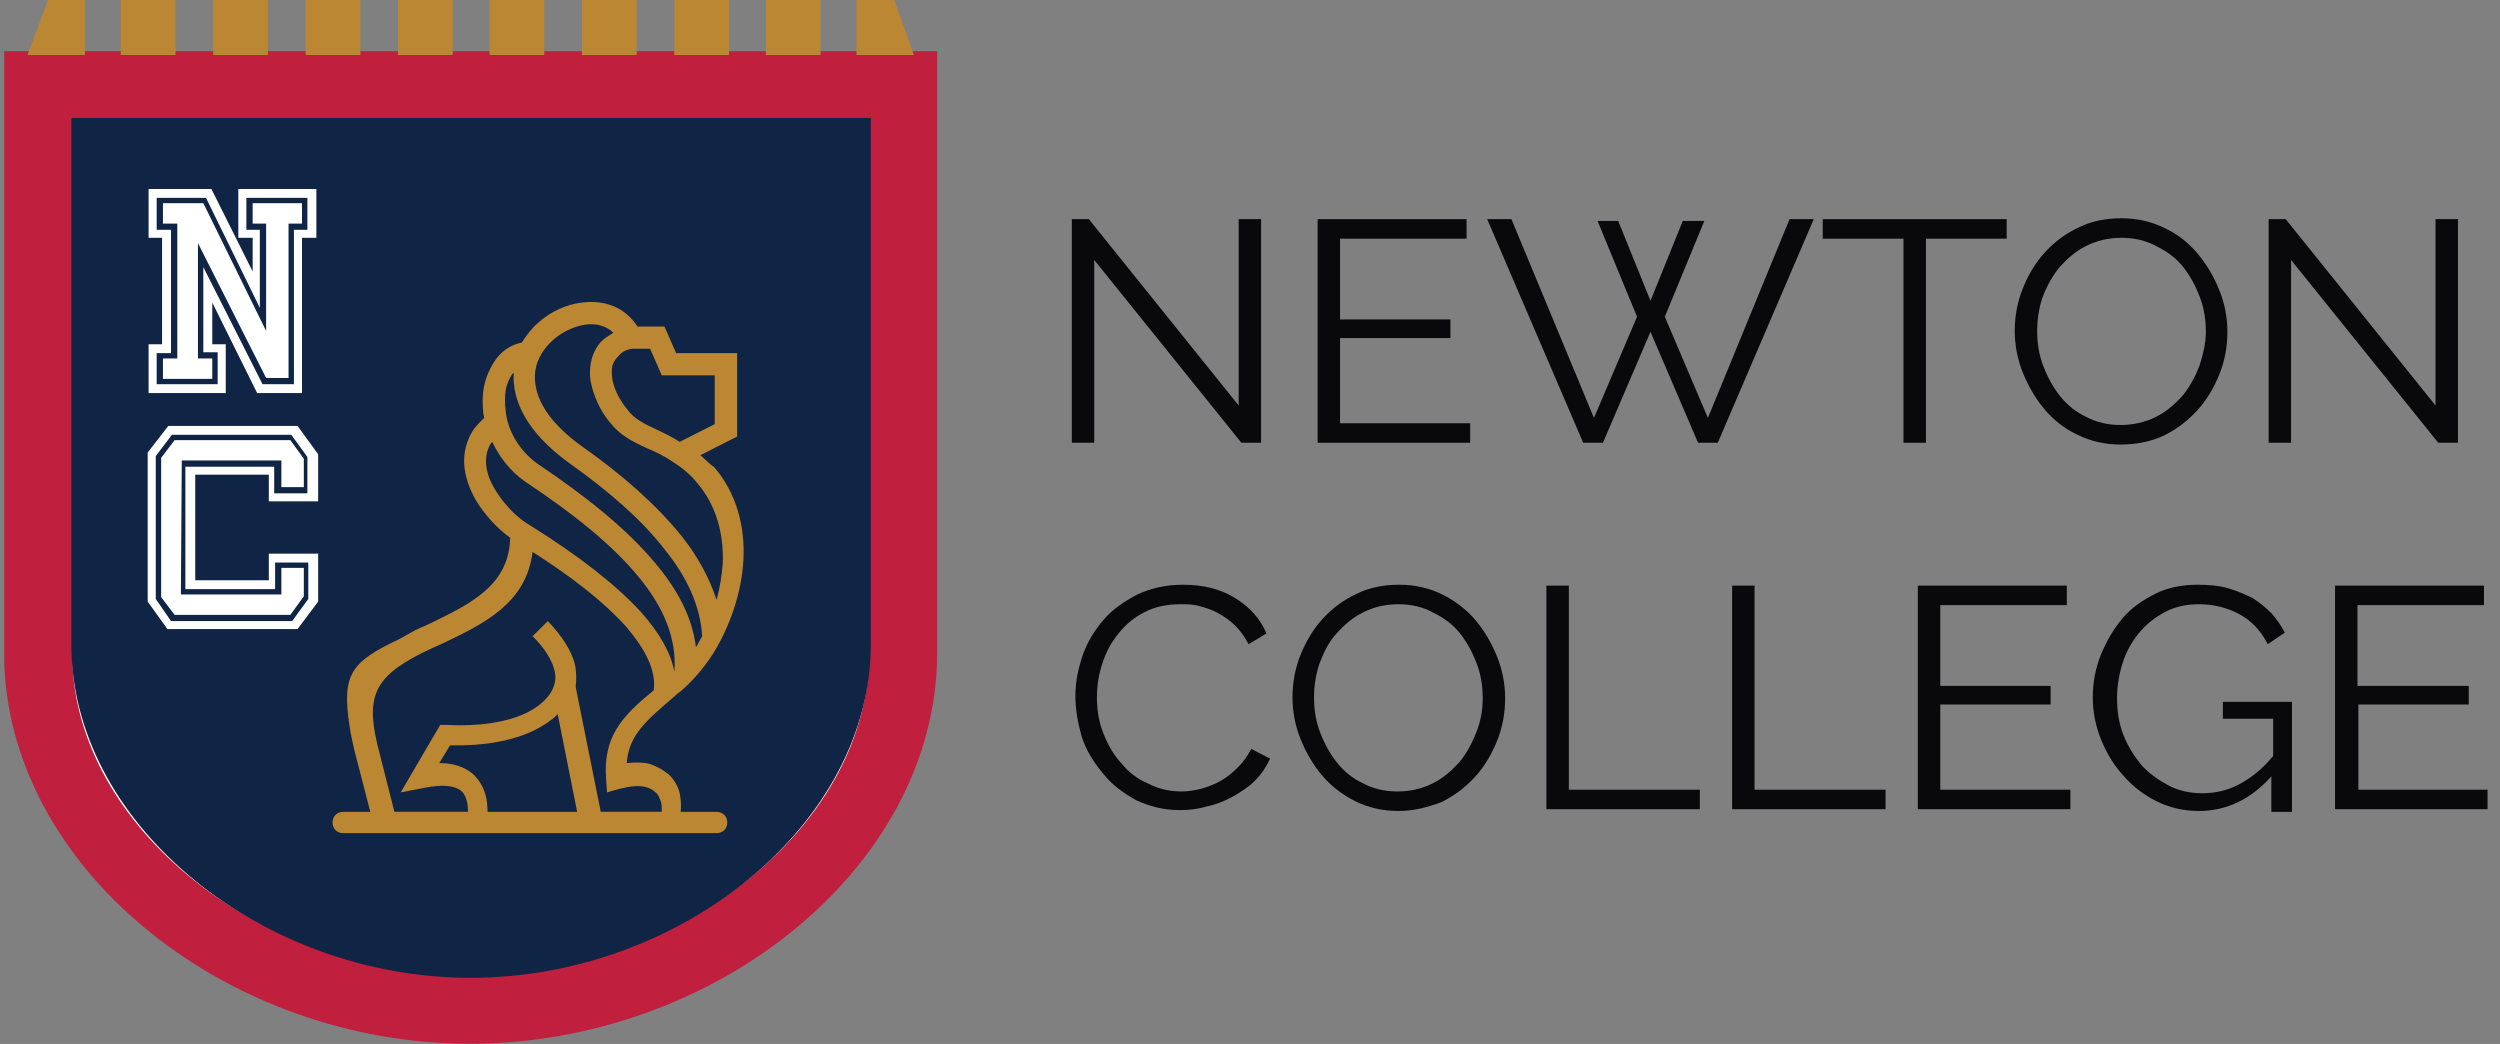 <?xml version="1.0" encoding="utf-8"?>
<svg xmlns="http://www.w3.org/2000/svg" fill="none" height="100%" overflow="visible" preserveAspectRatio="none" style="display: block;" viewBox="0 0 91 38" width="100%">
<rect x="0" y="0" width="91" height="38" fill="#808080" stroke="none"/>
<g id="Group">
<g id="Group_2">
<g id="Group_3">
<path d="M39.83 9.463V16.116H39.014V7.977H39.634L45.088 14.76V7.977H45.904V16.116H45.186L39.83 9.463Z" fill="#09090B" id="Vector"/>
<path d="M53.514 15.406V16.116H47.962V7.977H53.383V8.688H48.778V11.627H52.795V12.305H48.778V15.406H53.514Z" fill="#09090B" id="Vector_2"/>
<path d="M58.151 8.042H58.902L60.078 10.949L61.253 8.042H62.037L60.6 11.53L62.168 15.212L65.14 7.977H66.021L62.527 16.116H61.809L60.078 12.079L58.347 16.116H57.628L54.134 7.977H55.016L58.02 15.212L59.588 11.53L58.151 8.042Z" fill="#09090B" id="Vector_3"/>
<path d="M73.043 8.688H70.104V16.116H69.287V8.688H66.348V7.977H73.043V8.688Z" fill="#09090B" id="Vector_4"/>
<path d="M77.19 16.181C76.603 16.181 76.08 16.052 75.623 15.826C75.133 15.6 74.741 15.277 74.414 14.889C74.088 14.502 73.827 14.049 73.631 13.565C73.435 13.08 73.337 12.564 73.337 12.047C73.337 11.498 73.435 10.981 73.631 10.497C73.827 10.012 74.088 9.56 74.447 9.172C74.806 8.785 75.198 8.494 75.688 8.268C76.145 8.042 76.668 7.945 77.223 7.945C77.811 7.945 78.333 8.074 78.79 8.3C79.28 8.527 79.672 8.849 79.999 9.237C80.325 9.625 80.587 10.077 80.783 10.561C80.979 11.046 81.077 11.562 81.077 12.079C81.077 12.628 80.979 13.145 80.783 13.63C80.587 14.114 80.325 14.566 79.966 14.954C79.607 15.341 79.215 15.632 78.758 15.858C78.268 16.084 77.746 16.181 77.19 16.181ZM74.153 12.047C74.153 12.499 74.219 12.919 74.382 13.339C74.545 13.759 74.741 14.114 75.002 14.437C75.263 14.76 75.59 15.018 75.949 15.18C76.308 15.373 76.733 15.47 77.19 15.47C77.647 15.47 78.072 15.373 78.464 15.18C78.856 14.986 79.15 14.728 79.444 14.405C79.705 14.082 79.901 13.726 80.064 13.306C80.195 12.887 80.293 12.499 80.293 12.079C80.293 11.627 80.228 11.207 80.064 10.787C79.901 10.367 79.705 10.012 79.444 9.689C79.182 9.366 78.856 9.14 78.464 8.946C78.105 8.753 77.68 8.656 77.223 8.656C76.766 8.656 76.341 8.753 75.949 8.946C75.557 9.14 75.263 9.399 74.97 9.722C74.708 10.044 74.512 10.4 74.349 10.82C74.219 11.207 74.153 11.627 74.153 12.047Z" fill="#09090B" id="Vector_5"/>
<path d="M83.395 9.463V16.116H82.579V7.977H83.199L88.653 14.76V7.977H89.47V16.116H88.751L83.395 9.463Z" fill="#09090B" id="Vector_6"/>
</g>
</g>
<g id="Group_4">
<g id="Group_5">
<path d="M39.144 25.321C39.144 24.837 39.242 24.352 39.405 23.868C39.569 23.383 39.83 22.963 40.157 22.576C40.483 22.188 40.908 21.898 41.398 21.639C41.887 21.413 42.443 21.284 43.063 21.284C43.814 21.284 44.435 21.445 44.957 21.768C45.48 22.091 45.872 22.511 46.1 23.06L45.447 23.448C45.316 23.189 45.153 22.963 44.957 22.77C44.761 22.576 44.565 22.447 44.337 22.317C44.108 22.188 43.88 22.124 43.651 22.059C43.422 21.994 43.194 21.994 42.965 21.994C42.475 21.994 42.018 22.091 41.659 22.285C41.267 22.479 40.973 22.737 40.712 23.06C40.45 23.383 40.255 23.739 40.124 24.158C39.993 24.546 39.928 24.966 39.928 25.386C39.928 25.838 39.993 26.258 40.157 26.678C40.32 27.098 40.516 27.453 40.81 27.776C41.071 28.099 41.398 28.357 41.789 28.519C42.149 28.712 42.573 28.809 42.998 28.809C43.226 28.809 43.455 28.777 43.716 28.712C43.945 28.648 44.206 28.551 44.435 28.422C44.663 28.293 44.859 28.131 45.055 27.937C45.251 27.743 45.414 27.517 45.545 27.259L46.231 27.614C46.1 27.905 45.904 28.196 45.676 28.422C45.447 28.648 45.153 28.842 44.859 29.003C44.565 29.165 44.239 29.294 43.912 29.358C43.586 29.455 43.259 29.488 42.932 29.488C42.377 29.488 41.855 29.358 41.365 29.132C40.908 28.874 40.483 28.583 40.157 28.163C39.83 27.776 39.536 27.324 39.373 26.807C39.242 26.355 39.144 25.838 39.144 25.321Z" fill="#09090B" id="Vector_7"/>
<path d="M50.901 29.52C50.313 29.52 49.791 29.391 49.333 29.165C48.876 28.938 48.452 28.616 48.125 28.228C47.798 27.84 47.537 27.388 47.341 26.904C47.145 26.419 47.047 25.902 47.047 25.386C47.047 24.837 47.145 24.32 47.341 23.835C47.537 23.351 47.798 22.899 48.158 22.511C48.517 22.124 48.909 21.833 49.399 21.607C49.856 21.381 50.378 21.284 50.934 21.284C51.521 21.284 52.044 21.413 52.501 21.639C52.958 21.865 53.383 22.188 53.709 22.576C54.036 22.963 54.297 23.416 54.493 23.9C54.689 24.384 54.787 24.901 54.787 25.418C54.787 25.967 54.689 26.484 54.493 26.968C54.297 27.453 54.036 27.905 53.677 28.293C53.318 28.68 52.926 28.971 52.468 29.197C51.946 29.391 51.456 29.52 50.901 29.52ZM47.831 25.386C47.831 25.838 47.896 26.258 48.06 26.678C48.223 27.098 48.419 27.453 48.68 27.776C48.941 28.099 49.268 28.357 49.627 28.519C49.986 28.712 50.411 28.809 50.868 28.809C51.325 28.809 51.75 28.712 52.142 28.519C52.534 28.325 52.828 28.066 53.122 27.743C53.383 27.421 53.579 27.065 53.742 26.645C53.905 26.226 53.971 25.838 53.971 25.418C53.971 24.966 53.905 24.546 53.742 24.126C53.579 23.706 53.383 23.351 53.122 23.028C52.86 22.705 52.534 22.479 52.142 22.285C51.783 22.091 51.358 21.994 50.901 21.994C50.444 21.994 50.019 22.091 49.627 22.285C49.235 22.479 48.941 22.737 48.648 23.06C48.354 23.383 48.19 23.739 48.027 24.158C47.896 24.546 47.831 24.966 47.831 25.386Z" fill="#09090B" id="Vector_8"/>
<path d="M56.289 29.455V21.316H57.106V28.745H61.874V29.455H56.289Z" fill="#09090B" id="Vector_9"/>
<path d="M63.05 29.455V21.316H63.866V28.745H68.634V29.455H63.05Z" fill="#09090B" id="Vector_10"/>
<path d="M75.362 28.745V29.455H69.81V21.316H75.231V22.027H70.626V24.966H74.643V25.644H70.626V28.745H75.362Z" fill="#09090B" id="Vector_11"/>
<path d="M82.677 28.26C81.926 29.1 81.044 29.52 80.031 29.52C79.476 29.52 78.954 29.391 78.497 29.165C78.039 28.938 77.615 28.616 77.288 28.228C76.929 27.84 76.668 27.388 76.472 26.904C76.276 26.419 76.178 25.902 76.178 25.386C76.178 24.837 76.276 24.32 76.472 23.835C76.668 23.351 76.929 22.899 77.256 22.511C77.582 22.124 78.007 21.833 78.464 21.607C78.921 21.381 79.444 21.284 79.999 21.284C80.391 21.284 80.783 21.316 81.109 21.413C81.436 21.51 81.73 21.639 81.991 21.768C82.252 21.93 82.481 22.124 82.677 22.317C82.873 22.544 83.036 22.77 83.167 23.028L82.546 23.448C82.285 22.931 81.926 22.576 81.501 22.35C81.077 22.124 80.587 21.994 80.031 21.994C79.574 21.994 79.15 22.091 78.79 22.285C78.431 22.479 78.105 22.737 77.844 23.06C77.582 23.383 77.386 23.739 77.256 24.158C77.125 24.578 77.06 24.998 77.06 25.418C77.06 25.87 77.125 26.322 77.288 26.742C77.452 27.162 77.68 27.517 77.941 27.84C78.235 28.163 78.562 28.389 78.921 28.583C79.28 28.777 79.705 28.874 80.162 28.874C80.619 28.874 81.077 28.777 81.501 28.551C81.926 28.325 82.35 28.002 82.742 27.517V26.161H80.913V25.547H83.428V29.552H82.677V28.26Z" fill="#09090B" id="Vector_12"/>
<path d="M90.547 28.745V29.455H84.996V21.316H90.417V22.027H85.812V24.966H89.862V25.644H85.845V28.745H90.547Z" fill="#09090B" id="Vector_13"/>
</g>
</g>
<g id="Group_6">
<path d="M32.874 22.576V3.101H1.392V23.48C1.392 23.577 1.392 23.674 1.392 23.771C1.392 23.868 1.392 23.965 1.392 24.029V24.094C1.62 30.973 8.968 36.754 17.1 36.754C25.395 36.754 32.874 30.812 32.874 23.771C32.874 23.383 32.874 23.06 32.874 22.576Z" fill="white" id="Vector_14" stroke="#C01F3D" stroke-width="2.477"/>
<path d="M31.176 2.002H33.266L32.547 -1.52443e-07H31.176V2.002Z" fill="#BB8732" id="Vector_15"/>
<path d="M31.698 22.35V4.296H2.6V23.157C2.6 23.254 2.6 23.319 2.6 23.416C2.6 23.512 2.6 23.577 2.6 23.674V23.739C2.796 30.134 9.589 35.592 17.133 35.592C24.775 35.592 31.698 30.004 31.698 23.448C31.698 23.06 31.698 22.77 31.698 22.35Z" fill="#102446" id="Vector_16"/>
<g id="Group_7">
<path d="M25.493 16.569L26.832 15.89V12.854H24.611L24.187 11.885H23.207C22.717 11.143 21.966 10.916 21.182 11.013C20.627 11.078 20.039 11.336 19.582 11.756C19.354 11.95 19.158 12.208 18.994 12.467C18.537 12.564 18.211 12.822 17.982 13.177C17.819 13.436 17.688 13.726 17.623 14.049C17.557 14.372 17.557 14.695 17.59 15.018C17.59 15.083 17.623 15.148 17.623 15.212C17.459 15.374 17.296 15.535 17.198 15.697C16.904 16.181 16.839 16.698 16.937 17.215C17.035 17.699 17.264 18.183 17.59 18.603C17.884 18.991 18.211 19.314 18.57 19.572C18.537 21.316 17.1 21.994 15.631 22.705C15.565 22.737 15.5 22.77 15.271 22.866C14.977 22.996 14.749 23.157 14.488 23.286C12.789 24.094 12.43 24.546 12.724 26.419C12.757 26.678 12.822 26.968 12.887 27.259L13.671 30.295H17.688L17.721 29.94C17.819 29.1 17.623 28.519 17.166 28.131C16.872 27.905 16.48 27.776 15.99 27.776L16.382 27.13C17.59 27.162 18.668 26.968 19.452 26.581C19.778 26.419 20.072 26.226 20.301 25.999L21.15 30.263H24.644L24.709 29.972C24.807 29.584 24.807 29.197 24.742 28.874C24.677 28.616 24.546 28.389 24.35 28.196C24.154 28.034 23.926 27.905 23.664 27.808C23.403 27.743 23.109 27.743 22.815 27.776C22.881 26.742 23.566 26.193 24.546 25.353C24.611 25.289 24.677 25.224 24.742 25.192C25.199 24.804 25.591 24.352 25.951 23.803C26.571 22.802 26.995 21.575 27.061 20.38C27.126 19.152 26.799 17.925 25.983 16.988C25.852 16.924 25.689 16.73 25.493 16.569ZM17.917 16.084C18.178 16.633 18.57 17.15 19.125 17.538C20.823 18.668 22.26 19.798 23.24 20.993C24.154 22.091 24.644 23.254 24.546 24.449C24.416 23.739 23.991 23.028 23.338 22.285C22.423 21.284 21.052 20.218 19.288 19.12C18.896 18.894 18.537 18.539 18.243 18.151C17.982 17.796 17.786 17.441 17.721 17.085C17.655 16.762 17.688 16.407 17.884 16.116C17.917 16.116 17.917 16.084 17.917 16.084ZM23.795 25.127C22.652 26.064 21.934 26.807 22.064 28.389L22.097 28.842L22.554 28.712C22.946 28.616 23.24 28.583 23.501 28.648C23.632 28.68 23.762 28.745 23.86 28.842C23.958 28.906 23.991 29.035 24.056 29.165C24.089 29.294 24.089 29.423 24.089 29.552H21.868L20.954 24.998C20.986 24.74 20.986 24.449 20.921 24.158C20.791 23.674 20.464 23.157 19.941 22.608L19.386 23.157C19.811 23.577 20.072 23.997 20.17 24.352C20.268 24.675 20.203 24.966 20.039 25.224C19.876 25.483 19.582 25.741 19.19 25.935C18.472 26.29 17.427 26.452 16.251 26.387H16.023L14.586 28.842L15.435 28.68C16.088 28.551 16.512 28.583 16.774 28.777C16.937 28.906 17.035 29.165 17.035 29.552H14.357L13.736 27.098C13.508 26.161 13.508 25.515 13.802 24.998C14.096 24.481 14.716 24.061 15.696 23.609L16.055 23.448C17.623 22.705 19.158 21.962 19.386 20.089C20.856 21.026 21.999 21.93 22.783 22.802C23.501 23.642 23.893 24.417 23.795 25.127ZM18.7 13.565C18.635 14.566 19.158 15.729 20.725 16.859C22.13 17.86 23.338 18.894 24.187 19.992C25.003 20.993 25.493 22.059 25.559 23.157C25.493 23.286 25.428 23.383 25.363 23.512L25.33 23.545C25.199 22.479 24.677 21.478 23.86 20.509C22.815 19.249 21.313 18.054 19.582 16.892C18.896 16.407 18.472 15.664 18.407 14.954C18.374 14.695 18.374 14.437 18.407 14.211C18.439 13.985 18.537 13.791 18.635 13.63C18.668 13.597 18.668 13.597 18.7 13.565ZM24.514 16.827C24.873 17.053 25.167 17.311 25.395 17.602C26.081 18.41 26.342 19.443 26.31 20.477C26.277 20.929 26.212 21.381 26.081 21.833C25.82 21.026 25.395 20.25 24.807 19.508C23.893 18.377 22.652 17.279 21.182 16.246C19.778 15.244 19.386 14.275 19.484 13.5C19.549 13.048 19.811 12.661 20.137 12.37C20.464 12.079 20.889 11.885 21.28 11.821C21.672 11.756 22.064 11.853 22.325 12.111C22.227 12.176 22.13 12.241 22.032 12.305C21.77 12.499 21.64 12.758 21.542 13.048C21.476 13.306 21.444 13.63 21.509 13.92C21.607 14.405 21.836 14.954 22.227 15.406C22.587 15.858 23.044 16.084 23.534 16.31C23.86 16.439 24.187 16.601 24.514 16.827ZM23.011 12.693H23.664L24.089 13.662H26.016V15.438L24.742 16.084C24.448 15.89 24.154 15.761 23.893 15.632C23.468 15.438 23.077 15.244 22.848 14.921C22.554 14.566 22.358 14.178 22.293 13.823C22.26 13.63 22.26 13.436 22.293 13.306C22.325 13.177 22.423 13.048 22.521 12.951C22.652 12.79 22.815 12.725 23.011 12.693Z" fill="#BB8732" id="Vector_17"/>
<path d="M12.495 30.327C12.267 30.327 12.104 30.166 12.104 29.94C12.104 29.714 12.267 29.552 12.495 29.552H26.081C26.31 29.552 26.473 29.714 26.473 29.94C26.473 30.166 26.31 30.327 26.081 30.327H12.495Z" fill="#BB8732" id="Vector_18"/>
</g>
<path d="M3.09 2.002H1L1.751 0H3.09V2.002Z" fill="#BB8732" id="Vector_19"/>
<path d="M9.752 -1.52443e-07H7.76V2.002H9.752V-1.52443e-07Z" fill="#BB8732" id="Vector_20"/>
<path d="M6.389 -1.52443e-07H4.396V2.002H6.389V-1.52443e-07Z" fill="#BB8732" id="Vector_21"/>
<path d="M13.116 -1.52443e-07H11.124V2.002H13.116V-1.52443e-07Z" fill="#BB8732" id="Vector_22"/>
<path d="M16.48 -1.52443e-07H14.488V2.002H16.48V-1.52443e-07Z" fill="#BB8732" id="Vector_23"/>
<path d="M19.811 -1.52443e-07H17.819V2.002H19.811V-1.52443e-07Z" fill="#BB8732" id="Vector_24"/>
<path d="M23.174 -1.52443e-07H21.182V2.002H23.174V-1.52443e-07Z" fill="#BB8732" id="Vector_25"/>
<path d="M26.538 -1.52443e-07H24.546V2.002H26.538V-1.52443e-07Z" fill="#BB8732" id="Vector_26"/>
<path d="M29.869 -1.52443e-07H27.877V2.002H29.869V-1.52443e-07Z" fill="#BB8732" id="Vector_27"/>
<path d="M7.727 12.531H8.217V14.308H5.409V12.531H5.899V8.656H5.409V6.879H7.695L9.197 9.883V8.656H8.675V6.879H11.516V8.656H10.993V14.308H9.36L7.727 11.013V12.531ZM7.401 9.722L9.556 13.985H10.699V8.365H11.189V7.202H8.968V8.365H9.458V11.207L7.499 7.202H5.703V8.365H6.225V12.854H5.703V13.985H7.923V12.822H7.401V9.722ZM7.205 13.048H7.727V13.791H5.931V13.048H6.454V8.139H5.931V7.396H7.401L9.687 12.047V8.139H9.197V7.396H10.993V8.139H10.503V13.759H9.687L7.205 8.849V13.048Z" fill="white" id="Vector_28"/>
<path d="M5.376 16.472L6.127 15.503H10.83L11.581 16.536V18.248H9.785V17.279H7.107C7.107 17.893 7.107 18.539 7.107 19.152C7.107 19.798 7.107 20.444 7.107 21.122H9.785V20.154H11.581V21.898L10.83 22.899H6.095L5.376 21.898V16.472ZM5.67 21.801L6.225 22.608H10.634L11.222 21.801V20.477H10.014V21.445H6.748C6.748 21.058 6.748 20.67 6.748 20.315C6.748 19.927 6.748 19.572 6.748 19.217C6.748 18.862 6.748 18.474 6.748 18.119C6.748 17.764 6.748 17.376 6.748 16.988H9.981V17.957H11.189V16.633L10.601 15.826H6.258L5.67 16.601V21.801ZM5.866 16.665L6.356 16.02H10.569L11.059 16.698V17.731H10.242V16.762H6.617L6.584 21.639H10.242V20.67H11.059V21.704L10.569 22.382H6.356L5.866 21.736V16.665Z" fill="white" id="Vector_29"/>
</g>
</g>
</svg>